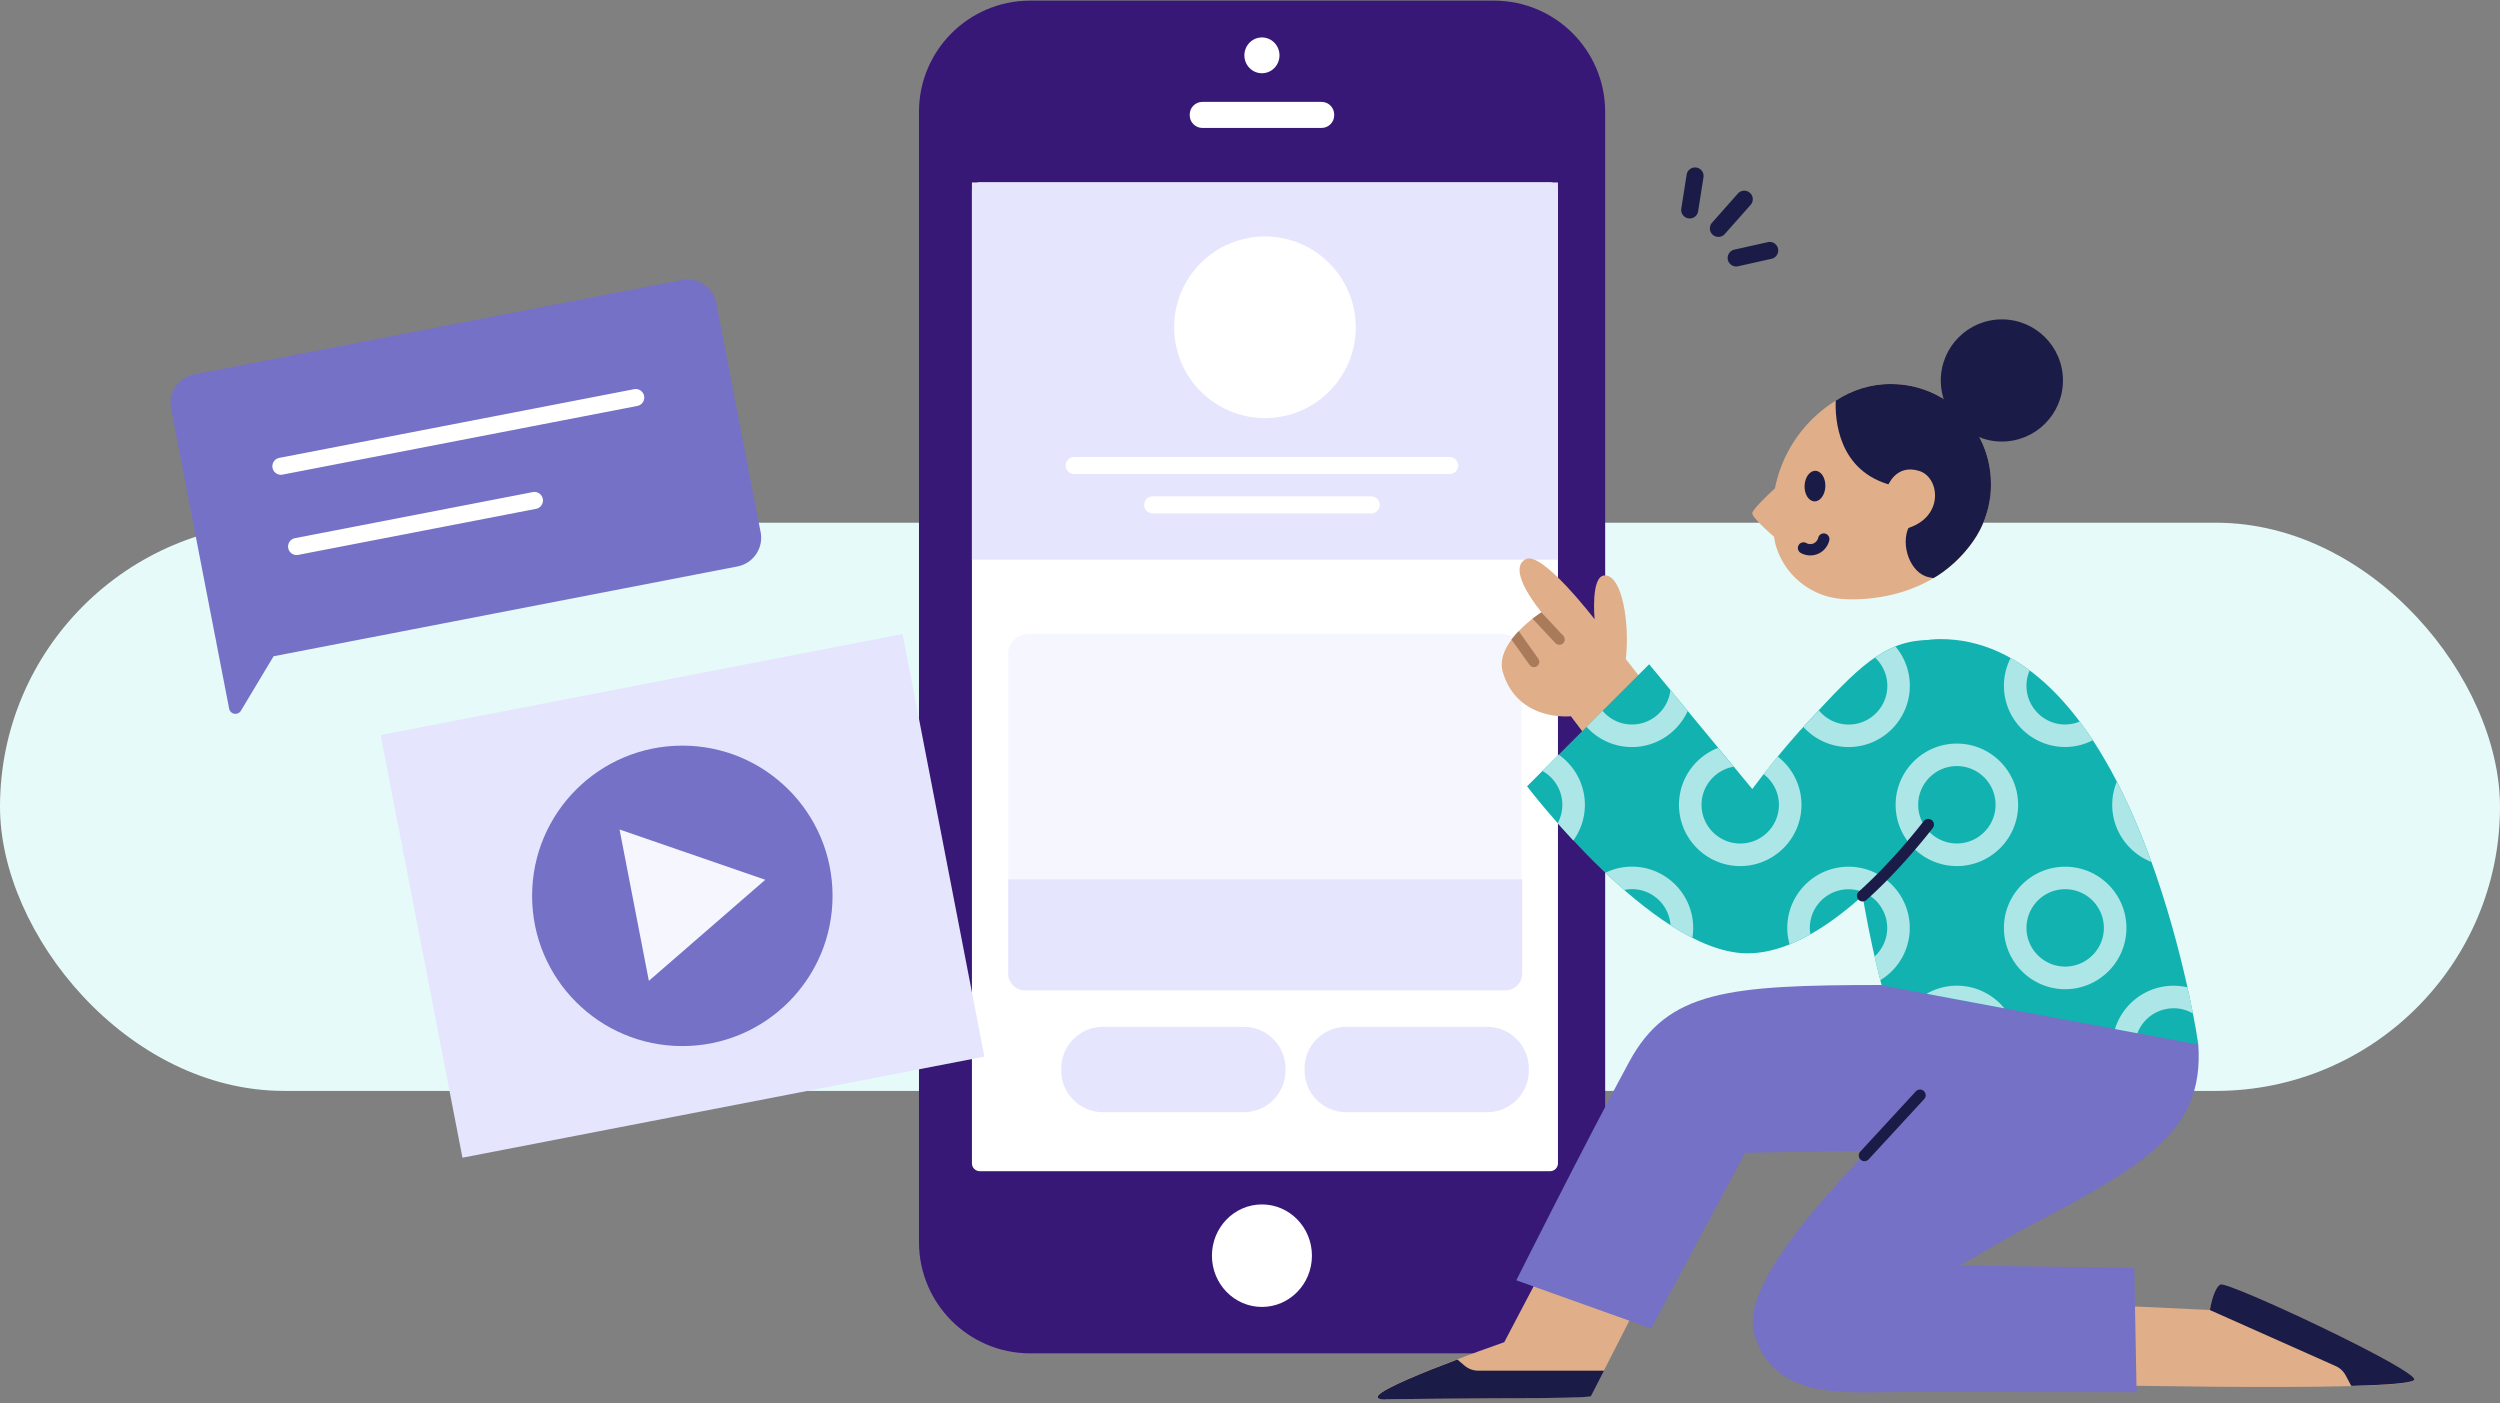 <svg xmlns="http://www.w3.org/2000/svg" fill="none" viewBox="0 0 440 247">
  <rect x="0" y="0" width="440" height="247" fill="#808080" stroke="none"/>
  <g clip-path="url(#a)">
    <rect width="440" height="100" y="92" fill="#E6FAFA" rx="50"/>
    <path fill="#1A1C47" fill-rule="evenodd" d="M307.985 33.938a1.5 1.5 0 0 1 .127 2.117l-4.53 5.11a1.5 1.5 0 1 1-2.244-1.99l4.53-5.11a1.5 1.5 0 0 1 2.117-.127Zm4.948 9.814a1.5 1.5 0 0 1-1.136 1.792l-5.9 1.32a1.5 1.5 0 0 1-.655-2.928l5.9-1.32a1.499 1.499 0 0 1 1.791 1.136Zm-14.37-14.264a1.5 1.5 0 0 1 1.249 1.715l-.94 5.98a1.5 1.5 0 0 1-2.964-.466l.94-5.98a1.5 1.5 0 0 1 1.715-1.249Z" clip-rule="evenodd"/>
    <path fill="#381877" d="M262.99 238.19h-81.78c-10.75-.06-19.44-8.77-19.47-19.52V19.58C161.8 8.85 170.48.17 181.21.11h81.78c10.75.03 19.46 8.72 19.52 19.47v199.09c-.03 10.77-8.75 19.49-19.52 19.52Z"/>
    <path fill="#fff" d="M222.1 230.02c4.86 0 8.8-4.038 8.8-9.02 0-4.982-3.94-9.02-8.8-9.02-4.86 0-8.8 4.038-8.8 9.02 0 4.982 3.94 9.02 8.8 9.02Zm0-218.13c1.155 0 2.09-.963 2.09-2.15 0-1.187-.935-2.15-2.09-2.15-1.154 0-2.09.963-2.09 2.15 0 1.187.936 2.15 2.09 2.15Z"/>
    <path fill="#fff" fill-rule="evenodd" d="M222.1 8.59c-.575 0-1.09.488-1.09 1.15 0 .662.515 1.15 1.09 1.15.576 0 1.09-.488 1.09-1.15 0-.662-.514-1.15-1.09-1.15Zm-3.09 1.15c0-1.713 1.357-3.15 3.09-3.15 1.733 0 3.09 1.437 3.09 3.15 0 1.713-1.357 3.15-3.09 3.15-1.733 0-3.09-1.437-3.09-3.15Z" clip-rule="evenodd"/>
    <path fill="#fff" d="M232.58 22.52h-20.95c-1.24 0-2.24-1-2.24-2.24v-.11c0-1.24 1-2.24 2.24-2.24h20.95c1.24 0 2.24 1 2.24 2.24v.11c0 1.24-1 2.24-2.24 2.24Zm40.24 183.61H172.44c-.76 0-1.38-.62-1.38-1.38V33.49c0-.77.61-1.4 1.38-1.4h100.38c.76 0 1.38.62 1.38 1.38v171.28c0 .76-.62 1.38-1.38 1.38Z"/>
    <path fill="#E5E6FD" d="M218.91 195.75h-24.8c-4.05 0-7.34-3.29-7.34-7.34v-.35c0-4.05 3.29-7.34 7.34-7.34h24.8c4.05 0 7.34 3.29 7.34 7.34v.35c0 4.05-3.29 7.34-7.34 7.34Zm42.83 0h-24.8c-4.05 0-7.34-3.29-7.34-7.34v-.35c0-4.05 3.29-7.34 7.34-7.34h24.8c4.05 0 7.34 3.29 7.34 7.34v.35c0 4.05-3.29 7.34-7.34 7.34Z"/>
    <path fill="#F6F6FF" d="M264.27 174.29h-83.29a3.54 3.54 0 0 1-3.54-3.54v-55.64a3.54 3.54 0 0 1 3.54-3.54h83.29a3.54 3.54 0 0 1 3.54 3.54v55.64c0 1.95-1.57 3.54-3.52 3.54h-.02Z"/>
    <path fill="#E5E6FD" d="M177.44 154.75v16.63c0 1.61 1.31 2.92 2.92 2.92h84.62c1.61 0 2.92-1.31 2.92-2.92v-16.63h-90.46ZM274.2 32.11H171.06v66.4H274.2v-66.4Z"/>
    <path fill="#fff" d="M222.63 73.58c8.826 0 15.98-7.154 15.98-15.98 0-8.825-7.154-15.98-15.98-15.98-8.825 0-15.98 7.155-15.98 15.98s7.155 15.98 15.98 15.98Z"/>
    <path fill="#fff" fill-rule="evenodd" d="M187.57 81.93a1.5 1.5 0 0 1 1.5-1.5h66.07a1.5 1.5 0 1 1 0 3h-66.07a1.5 1.5 0 0 1-1.5-1.5Zm13.81 6.93a1.5 1.5 0 0 1 1.5-1.5h38.45a1.5 1.5 0 1 1 0 3h-38.45a1.5 1.5 0 0 1-1.5-1.5Z" clip-rule="evenodd"/>
    <path fill="#E5E6FD" d="m158.848 111.577-91.864 17.79 14.406 74.388 91.863-17.79-14.405-74.388Z"/>
    <path fill="#7471C6" d="M120.09 184.11c14.603 0 26.44-11.837 26.44-26.44 0-14.602-11.837-26.44-26.44-26.44-14.602 0-26.44 11.838-26.44 26.44 0 14.603 11.838 26.44 26.44 26.44Z"/>
    <path fill="#F6F6FF" d="m134.69 154.84-25.65-8.85 5.16 26.64 20.49-17.79Z"/>
    <path fill="#7471C6" d="M120.02 49.27 34.17 65.89a5.143 5.143 0 0 0-4.07 6.03l7.81 40.33c.04.19.08.37.14.55v.17l2.28 11.76c.12.61.72 1.01 1.33.88.31-.06.58-.25.74-.52l5.75-9.59 81.65-15.81a5.143 5.143 0 0 0 4.07-6.03l-7.81-40.33a5.147 5.147 0 0 0-6.03-4.06h-.01Z"/>
    <path fill="#fff" fill-rule="evenodd" d="M113.363 69.685a1.5 1.5 0 0 1-1.188 1.758l-62.45 12.09a1.5 1.5 0 0 1-.57-2.946l62.45-12.09a1.5 1.5 0 0 1 1.758 1.188Zm-17.83 18.11a1.5 1.5 0 0 1-1.187 1.758l-41.88 8.11a1.5 1.5 0 0 1-.57-2.945l41.88-8.11a1.5 1.5 0 0 1 1.757 1.187Z" clip-rule="evenodd"/>
    <path fill="#E0AE88" d="M302.55 201.53s-21.72 42.58-22.54 44.15c-.26.51-18.73.34-36.13.59-8.32.13 20.87-10.05 20.87-10.05l16.68-31.74"/>
    <path fill="#1A1C47" d="M243.9 246.27h.56c.92-.01 1.85-.03 2.78-.04h.28c5.13-.06 10.24-.09 14.84-.12h.34c.61 0 1.21 0 1.8-.01h.08c.73 0 1.44 0 2.14-.01h.6c.7 0 1.38-.01 2.04-.02h.46c.67 0 1.32-.01 1.94-.02h.3c.65 0 1.26-.02 1.84-.03h.2c.57 0 1.11-.02 1.61-.03h.04c.64-.01 1.22-.03 1.73-.05h.11c.32-.01.61-.03.87-.04.1 0 .2-.01.29-.02.21-.01.39-.03.55-.04.1 0 .19-.02.28-.03h.03c.07 0 .13-.02.19-.03.02 0 .04 0 .06-.01.03 0 .07-.02.09-.02.04-.01.06-.03.07-.04l.05-.1c.13-.24.4-.78.8-1.56.05-.09.1-.19.15-.29.14-.28.29-.58.46-.9.25-.49.53-1.03.83-1.62h-22.13c-.86 0-1.7-.3-2.36-.84l-1.33-1.13c-5.83 2.2-12.77 5.01-13.9 6.31-.07.12-.13.23-.15.33 0 .03.02.05.03.08.02.03.04.06.07.08.04.03.09.05.14.08.04.02.08.04.13.05.08.02.18.04.28.05.06 0 .1.02.17.03.18.02.39.02.63.02h.01v-.03Z"/>
    <path fill="#E0AE88" d="m359.91 229.19 29.03 1.37s.59-3.83 1.85-4.48c1.26-.66 35.28 15.31 34.12 16.81-1.82 2.34-69.75.59-69.75.59"/>
    <path fill="#1A1C47" d="M390.79 226.07c-1.26.66-1.85 4.48-1.85 4.48h-.04l22.14 9.86c.79.34 1.44.95 1.83 1.71l.95 1.8c6.34-.17 10.65-.5 11.08-1.05 1.16-1.5-32.86-17.47-34.12-16.81l.01.01Z"/>
    <path fill="#7471C6" d="m290.6 233.82 16.54-30.93 22.42-.39s51.84-29.82 51.86-29.14h-50.24c-27.16 0-37.66 1.03-44.42 13.48-7.47 13.75-19.89 38.49-19.89 38.49l23.73 8.49Z"/>
    <path fill="#7471C6" d="M356.2 170.48c-.02-.68 26.69 9.04 30.7 13.37 1.12 15.75-10.18 21.59-31.68 32.98-2.31 1.23-10.37 5.93-10.37 5.93l30.78.35.41 21.92-41.03-.04c-10.01 0-22.93 1.67-26.27-10.33-2.09-7.53 9.2-20.67 19.3-31.43l28.17-32.76-.01.01Z"/>
    <path fill="#1A1C47" fill-rule="evenodd" d="M338.598 192.025a1 1 0 0 1 .057 1.413l-9.77 10.6a1 1 0 1 1-1.47-1.356l9.77-10.6a1 1 0 0 1 1.413-.057Z" clip-rule="evenodd"/>
    <path fill="#E0AE88" d="M276.47 126.06s-9.49 1.04-12.03-7.95c-1.27-5.25 6.87-10.35 6.87-10.35s-6.3-7.45-2.82-9.32c2.79-1.68 12.16 10.55 12.16 10.55s-.71-7.56 1.72-7.71c3.19-.18 4.49 8.69 3.77 14.72l10.6 13.51-10.62 9.32-9.65-12.78v.01Z"/>
    <path fill="#AA7B5B" d="m266.03 112.57 3.17 4.45c.19.26.49.4.79.4.18 0 .37-.06.53-.18.43-.3.53-.9.22-1.32l-3.45-4.84c-.44.46-.87.96-1.27 1.49h.01Zm5.25-4.79c-.14.09-.75.49-1.55 1.11l4.03 4.3c.19.2.45.3.71.3.23 0 .45-.09.63-.26.38-.36.4-.96.04-1.34l-3.86-4.11Z"/>
    <path fill="#11B2B0" d="M386.57 181.75c-.03-.17-2.77-17.36-9.53-34.32-9.12-22.87-21.4-34.95-35.52-34.95-4.57 0-8.22 1.75-10.84 5.2-10.9 14.37.5 55.75.5 55.75l55.72 10.42-.33-2.1Z"/>
    <path fill="#11B2B0" d="M339.52 112.65c-7.97 0-12.68 5.07-21.27 14.34-4.37 4.71-8.03 9.44-9.85 11.88l-18.15-21.96-21.49 21.48s22.03 28.96 38.43 29.39h.41c16.46 0 34.5-26.25 35.27-27.37.23-.34 8.61-10.67 7.77-17.41-1.14-9.19-10.68-10.41-11.11-10.36l-.01.01Z"/>
    <path fill="#ACE6E6" d="M344.41 152.43c5.95 0 10.78-4.84 10.78-10.78 0-5.94-4.84-10.78-10.78-10.78-5.94 0-10.78 4.84-10.78 10.78 0 5.94 4.84 10.78 10.78 10.78Zm0-17.6c3.76 0 6.81 3.06 6.81 6.81 0 3.75-3.06 6.81-6.81 6.81-3.75 0-6.81-3.06-6.81-6.81 0-3.75 3.06-6.81 6.81-6.81Zm19.06 39.27c5.95 0 10.78-4.84 10.78-10.78 0-5.94-4.84-10.78-10.78-10.78-5.94 0-10.78 4.84-10.78 10.78 0 5.94 4.84 10.78 10.78 10.78Zm0-17.6c3.76 0 6.81 3.06 6.81 6.81 0 3.75-3.06 6.81-6.81 6.81-3.75 0-6.81-3.06-6.81-6.81 0-3.75 3.06-6.81 6.81-6.81Zm0-28.99c-3.76 0-6.81-3.06-6.81-6.81 0-.96.2-1.87.56-2.7-1.1-.82-2.21-1.55-3.35-2.19-.75 1.47-1.18 3.12-1.18 4.88 0 5.95 4.84 10.78 10.78 10.78 1.75 0 3.4-.44 4.86-1.19a60.99 60.99 0 0 0-2.3-3.28c-.79.32-1.65.5-2.55.5l-.01.01Zm15.18 24.18c-.51-1.42-1.05-2.84-1.62-4.26-1.41-3.55-2.9-6.83-4.47-9.85a10.63 10.63 0 0 0-.81 4.07c0 4.57 2.871 8.48 6.891 10.05l.009-.01Zm-61.259-23.75c1.97 2.17 4.81 3.54 7.96 3.54 5.95 0 10.78-4.84 10.78-10.78 0-2.64-.95-5.05-2.53-6.92-1.23.49-2.42 1.15-3.6 1.96a6.786 6.786 0 0 1 2.17 4.97c0 3.76-3.06 6.81-6.81 6.81-2.12 0-4-.98-5.25-2.51-.6.64-1.21 1.3-1.84 1.98-.29.32-.58.63-.87.95h-.01Zm-12.25 7-2.75-3.32c-4.03 1.56-6.891 5.46-6.891 10.03 0 5.95 4.84 10.78 10.78 10.78 5.94 0 10.78-4.84 10.78-10.78 0-3.45-1.64-6.52-4.18-8.5-.92 1.12-1.75 2.16-2.48 3.1 1.63 1.25 2.69 3.2 2.69 5.4 0 3.76-3.06 6.81-6.81 6.81-3.75 0-6.81-3.06-6.81-6.81 0-3.37 2.461-6.16 5.671-6.71Zm-17.921-3.46c4.36 0 8.12-2.61 9.82-6.35l-3.05-3.69c-.37 3.41-3.27 6.07-6.77 6.07-2.08 0-3.92-.94-5.17-2.41l-2.82 2.82c1.97 2.19 4.82 3.56 7.99 3.56Zm.001 21.05c-1.68 0-3.26.39-4.68 1.08 1.07 1.02 2.18 2.03 3.32 3.02.44-.09.89-.14 1.36-.14 3.6 0 6.55 2.81 6.79 6.35 1.28.82 2.56 1.57 3.85 2.22.09-.57.14-1.15.14-1.75 0-5.95-4.84-10.78-10.78-10.78Zm-12.251-10.88c0 1.17-.3 2.27-.82 3.24.84.95 1.77 1.97 2.76 3.04 1.27-1.77 2.03-3.93 2.03-6.28 0-3.65-1.83-6.88-4.61-8.83l-2.87 2.87a6.82 6.82 0 0 1 3.51 5.96Zm69.441 31.83c-1.94 0-3.75.52-5.33 1.42l13.68 2.56a10.753 10.753 0 0 0-8.35-3.98Zm38.129 3.97c1.25 0 2.41.34 3.42.93-.24-1.25-.56-2.81-.97-4.61-.79-.19-1.61-.28-2.45-.28-4.85 0-8.95 3.21-10.31 7.62l3.95.74c.98-2.56 3.46-4.39 6.36-4.39v-.01Zm-64.009-14.13c0-3.76 3.06-6.81 6.81-6.81 3.75 0 6.81 3.06 6.81 6.81 0 1.99-.87 3.78-2.23 5.03.43 1.88.79 3.32 1.01 4.17 3.11-1.89 5.19-5.3 5.19-9.2 0-5.95-4.84-10.78-10.78-10.78-5.94 0-10.78 4.84-10.78 10.78 0 1 .15 1.97.41 2.89 1.23-.5 2.45-1.1 3.66-1.78-.06-.36-.1-.73-.1-1.11Z"/>
    <path fill="#1A1C47" fill-rule="evenodd" d="M339.987 144.342a1 1 0 0 1 .171 1.404c-2.721 3.476-6.84 8.315-11.669 12.657a.999.999 0 1 1-1.337-1.487c4.711-4.237 8.751-8.979 11.431-12.403a1 1 0 0 1 1.404-.171Z" clip-rule="evenodd"/>
    <path fill="#E0AE88" d="M350.41 85.14c-.02-9.71-7.9-17.58-17.62-17.56-3.46 0-6.84 1.03-9.72 2.95a23.547 23.547 0 0 0-10.68 15.42c-.09.08-3.91 3.58-3.98 4.36-.07.78 3.31 3.7 3.83 4.17 0 .25.08.5.13.75v.12c1.32 5.51 6.01 9.56 11.66 10.05 0 0 14.56 1.65 22.91-9.68 2.27-3.06 3.49-6.77 3.47-10.58Z"/>
    <path fill="#1A1C47" d="M321.261 85.618c.053-1.485-.724-2.717-1.734-2.753-1.01-.035-1.871 1.14-1.923 2.624-.053 1.485.724 2.717 1.734 2.753 1.01.035 1.871-1.14 1.923-2.624Z"/>
    <path fill="#fff" d="M320.98 94.88a2.444 2.444 0 0 1-2.94 1.81c-.22-.05-.43-.14-.63-.25"/>
    <path fill="#1A1C47" fill-rule="evenodd" d="M321.211 93.907a1 1 0 0 1 .742 1.203 3.444 3.444 0 0 1-4.139 2.554 3.444 3.444 0 0 1-.886-.348 1 1 0 0 1 .964-1.752c.146.08.267.127.37.15l.009.003a1.444 1.444 0 0 0 1.736-1.067 1 1 0 0 1 1.204-.743Z" clip-rule="evenodd"/>
    <path fill="#1A1C47" d="M352.33 77.71c5.937 0 10.75-4.813 10.75-10.75s-4.813-10.75-10.75-10.75-10.75 4.813-10.75 10.75 4.813 10.75 10.75 10.75Z"/>
    <path fill="#1A1C47" d="M332.79 67.58c-3.45 0-6.83 1.03-9.7 2.94-.13 3.05.28 12.51 10 14.92 8.37 2.08 2.89 7.26 2.89 7.26-1.56 3.12.18 8.23 3.53 8.9l.78.15s4.42-2.33 7.58-7.42c.05-.08.1-.17.15-.26.16-.26.31-.53.45-.8.63-1.22 1.1-2.5 1.43-3.82.01-.05.02-.09.04-.14.1-.44.19-.88.26-1.33.15-.93.22-1.88.21-2.83-.02-9.71-7.9-17.58-17.62-17.56v-.01Z"/>
    <path fill="#E0AE88" d="M332.17 85.72s1.39-4.19 5.66-2.82c3.91 1.25 4.55 9.49-4.28 10.52"/>
  </g>
  <defs>
    <clipPath id="a">
      <path fill="#fff" d="M0 0h440v247H0z"/>
    </clipPath>
  </defs>
</svg>
